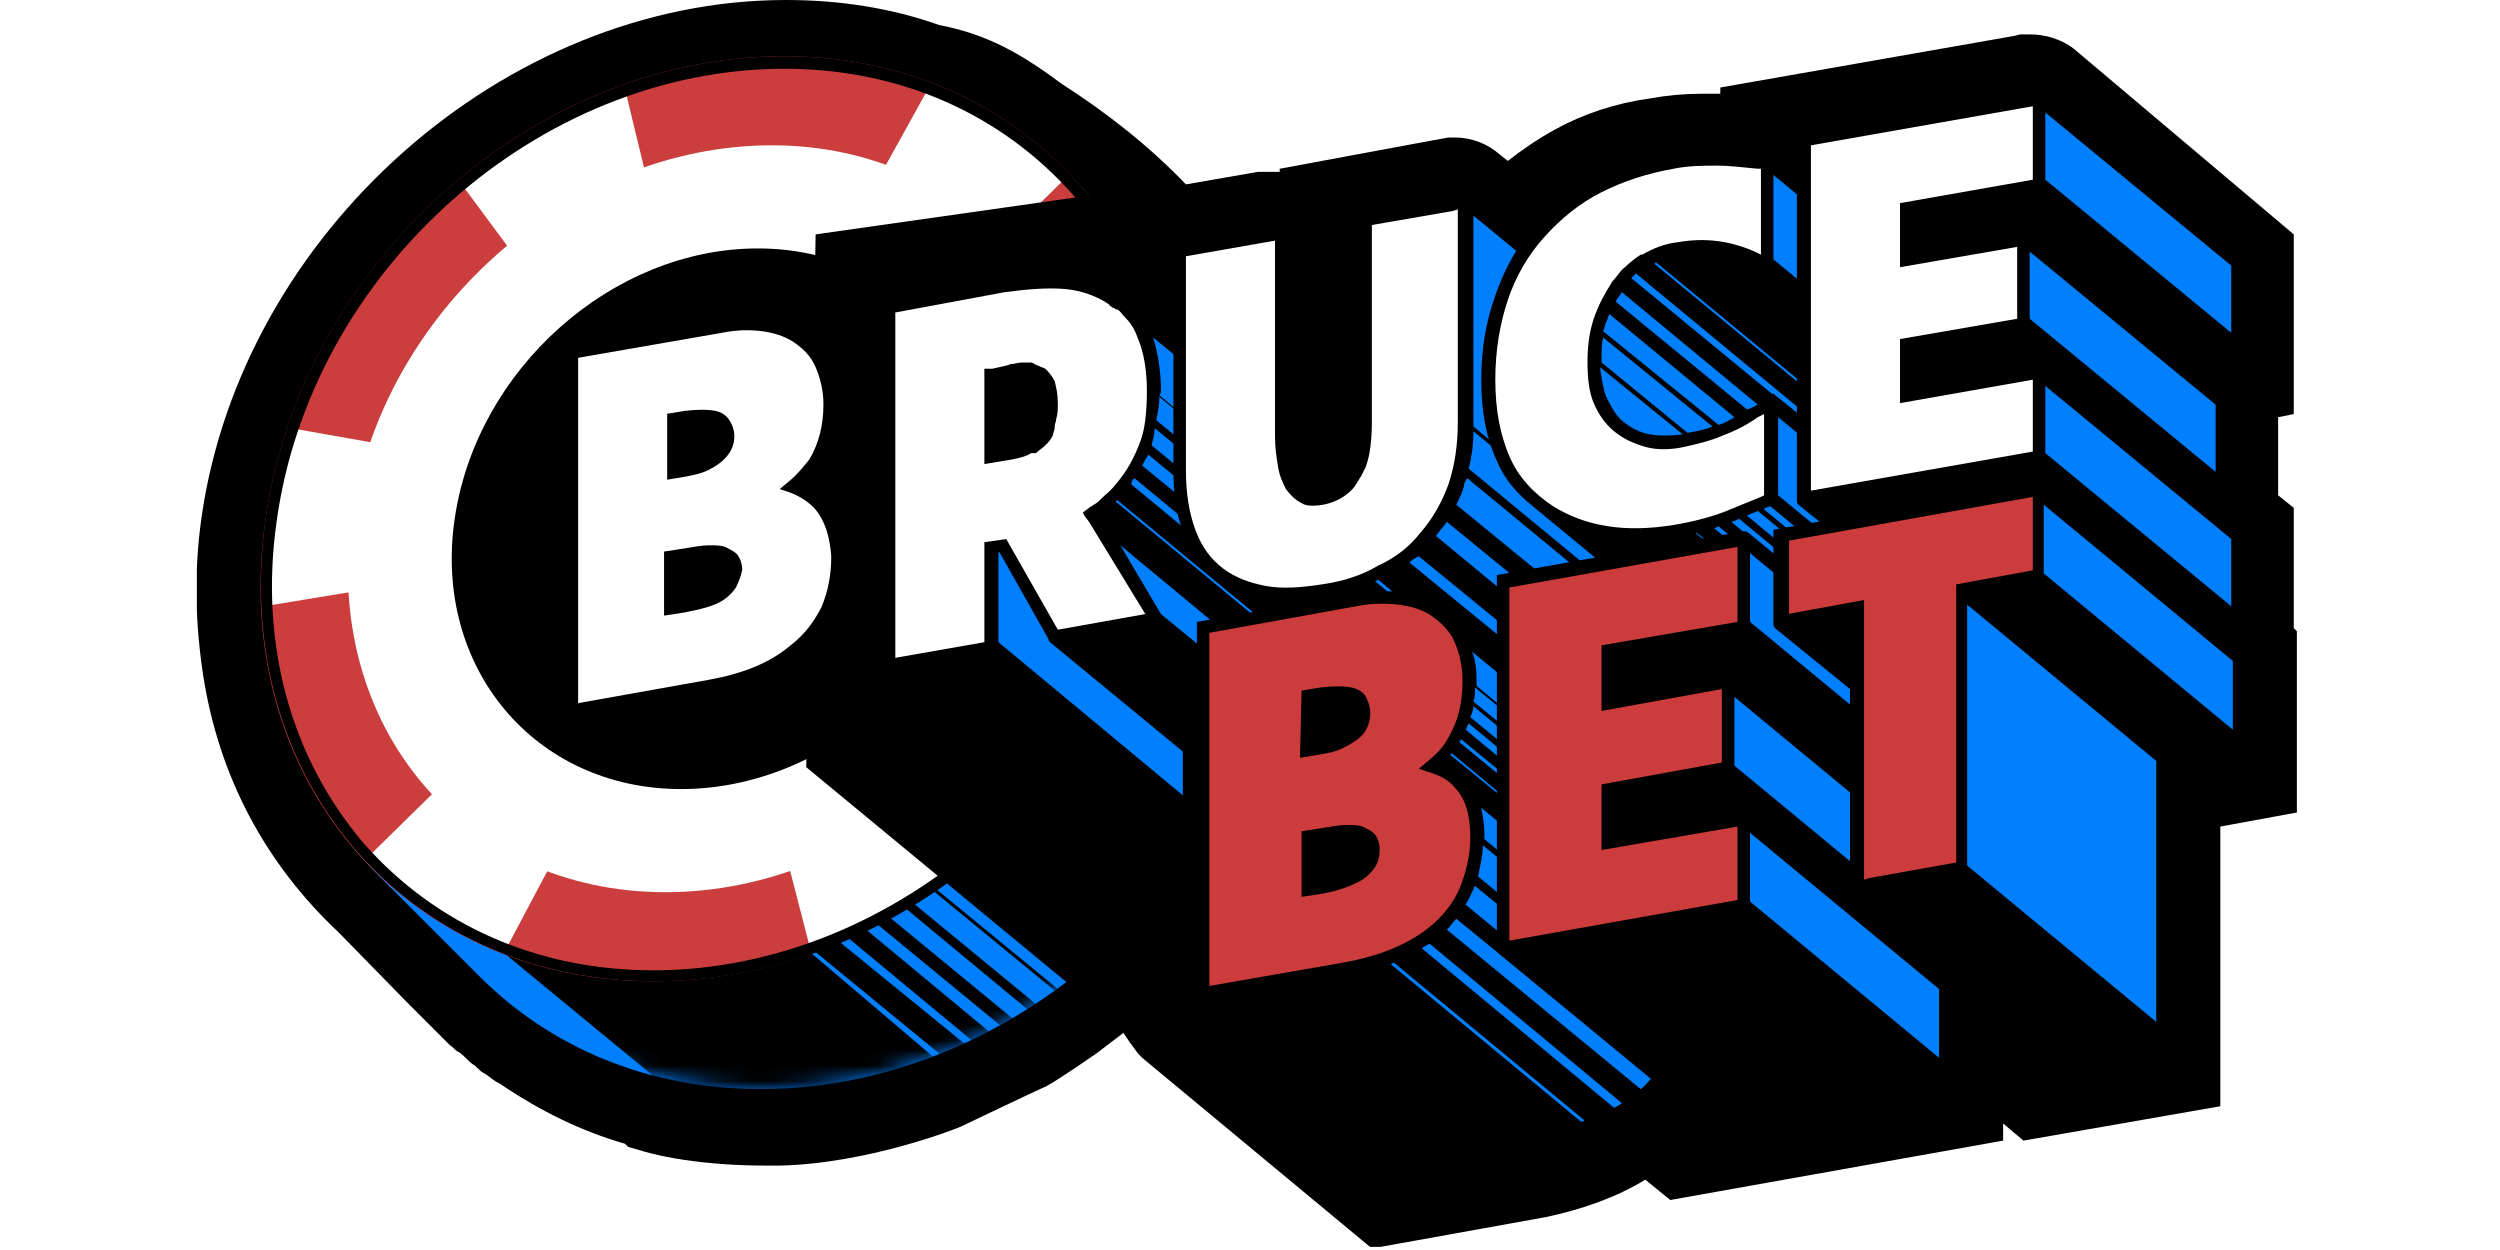 <?xml version="1.0" encoding="UTF-8"?>
<svg xmlns="http://www.w3.org/2000/svg" xmlns:xlink="http://www.w3.org/1999/xlink" version="1.1" id="Layer_1" x="0px" y="0px" viewBox="0 0 160 80" style="enable-background:new 0 0 160 80;" xml:space="preserve">
<style type="text/css">
	.st0{clip-path:url(#SVGID_00000003075909623182012250000003189653860408086164_);}
	.st1{fill:#0080FF;}
	.st2{fill:#FFFFFF;filter:url(#Adobe_OpacityMaskFilter);}
	.st3{mask:url(#mask0_11015_525551_00000111187684643779416290000011156412538996781493_);}
	.st4{fill:#FFFFFF;filter:url(#Adobe_OpacityMaskFilter_00000059288520213227826960000007175160185490720133_);}
	.st5{mask:url(#mask1_11015_525551_00000047052753828277934500000003449981126391204745_);}
	.st6{fill:#FFFFFF;filter:url(#Adobe_OpacityMaskFilter_00000062887017343884195570000000369747321759103410_);}
	.st7{mask:url(#mask2_11015_525551_00000150067209571211857860000003387729356871554714_);}
	.st8{fill:#FFFFFF;filter:url(#Adobe_OpacityMaskFilter_00000018209239737971637400000007936233807645003702_);}
	.st9{mask:url(#mask3_11015_525551_00000043458692032293013840000000637782182804866435_);}
	.st10{fill:#CC3D3D;}
	.st11{fill:#FFFFFF;}
	.st12{fill:#CC3C3C;}
</style>
<g>
	<defs>
		<rect id="SVGID_1_" x="12.6" width="134.5" height="79.8"></rect>
	</defs>
	<clipPath id="SVGID_00000180367502132587826730000016897617944403745469_">
		<use xlink:href="#SVGID_1_" style="overflow:visible;"></use>
	</clipPath>
	<g style="clip-path:url(#SVGID_00000180367502132587826730000016897617944403745469_);">
		<path d="M73.1,67.7L73,67.6c-0.4-0.4-1.1-1.5-1.1-1.5l-1.7,1.3c0,0-2.3,1.6-3.2,2.1c-0.9,0.4-5.5,2.6-5.5,2.6    c-0.2,0.1-6,2.4-11.7,2.5c-0.2,0-0.5,0-0.7,0c-5.1,0-7.9-0.9-8.2-1l-0.7-0.2l-0.2-0.2c-2.8-0.8-5.4-2.1-7.8-3.7    c-0.1-0.1-0.5-0.3-0.5-0.3c-0.3-0.2-0.5-0.4-0.7-0.5c-0.2-0.1-0.3-0.2-0.5-0.4l-0.1-0.1c-0.2-0.1-0.4-0.3-0.5-0.4    c-0.2-0.2-0.4-0.4-0.6-0.5c-0.2-0.1-0.3-0.3-0.5-0.4c-0.2-0.2-0.4-0.4-0.6-0.6l-0.7-0.7c-0.1-0.1-0.2-0.2-0.4-0.4l-0.6-0.6    c-0.1-0.1-0.2-0.2-0.4-0.4l-4.4-4.5C17,55.3,14,49.7,13,43.2c-0.5-3.3-0.6-6.6-0.1-10.1C15.5,14.9,32.3,0,50.3,0    c3.4,0,6.7,0.5,9.8,1.6c3.1,0.6,5.2,1.8,7.9,3.8c2.8,1.8,5.5,3.9,7.9,6.4l4.6-0.8l0.3,0h0.4c0.2,0,0.4,0,0.7,0v-0.2L91.6,9    l1.1-0.2h0.4c1.1,0,2.1,0.4,2.9,1.1l0.5,0.4c0.9-0.7,1.9-1.4,3-2c1.8-1,3.9-1.7,6.1-2c1.1-0.2,2.2-0.3,3.3-0.3c0.2,0,0.4,0,0.6,0    c0.2,0,0.4,0,0.6,0V5.6l18.8-3.3l0.4-0.1h0.6c1,0,2,0.3,2.8,0.9L146.8,15v11.5l-1,0.2v5l1,0.8v7.7l0.2,0.2V52l-4.9,0.9v17.9    l-12.6,2.2l-1.3-1.1V73l-21.3,3.8l-1.6-1.3c-1.8,1.1-4,1.9-6.4,2.4l-11.1,2L73.1,67.7L73.1,67.7z"></path>
		<path class="st1" d="M74.5,17.2c-0.2-0.2-0.3-0.3-0.5-0.5c-0.2-0.2-0.3-0.3-0.5-0.5c-0.2-0.2-0.3-0.3-0.5-0.5    c-0.2-0.2-0.3-0.3-0.5-0.5c-0.2-0.2-0.3-0.3-0.5-0.5c-0.2-0.2-0.3-0.3-0.5-0.5c-0.2-0.2-0.3-0.3-0.5-0.5c-0.2-0.2-0.3-0.3-0.5-0.5    c-0.2-0.2-0.3-0.3-0.5-0.5c-0.2-0.2-0.3-0.3-0.5-0.5c-0.2-0.2-0.3-0.3-0.5-0.5c-0.2-0.2-0.3-0.3-0.5-0.5c-4.5-4.5-10.7-7.2-18-7.2    c-16,0-30.9,13.2-33.2,29.6c-1.3,9.2,1.7,17.5,7.4,22.9c0.2,0.2,0.3,0.3,0.5,0.5c0.2,0.2,0.3,0.3,0.5,0.5c0.2,0.2,0.3,0.3,0.5,0.5    c0.2,0.2,0.3,0.3,0.5,0.5c0.2,0.2,0.3,0.3,0.5,0.5c0.2,0.2,0.3,0.3,0.5,0.5c0.2,0.2,0.3,0.3,0.5,0.5c0.2,0.2,0.3,0.3,0.5,0.5    c0.2,0.2,0.3,0.3,0.5,0.5c0.2,0.2,0.3,0.3,0.5,0.5c0.2,0.2,0.3,0.3,0.5,0.5c0.2,0.2,0.3,0.3,0.5,0.5c4.5,4.5,10.7,7.2,18,7.2    c16,0,30.9-13.2,33.2-29.6C83.3,30.9,80.3,22.7,74.5,17.2L74.5,17.2z"></path>
		<defs>
			<filter id="Adobe_OpacityMaskFilter" filterUnits="userSpaceOnUse" x="31.8" y="60.7" width="28" height="9.2">
				<feColorMatrix type="matrix" values="1 0 0 0 0  0 1 0 0 0  0 0 1 0 0  0 0 0 1 0"></feColorMatrix>
			</filter>
		</defs>
		
			<mask maskUnits="userSpaceOnUse" x="31.8" y="60.7" width="28" height="9.2" id="mask0_11015_525551_00000111187684643779416290000011156412538996781493_">
			<path class="st2" d="M81.9,40.1c-2.3,16.4-17.2,29.6-33.2,29.6c-16,0-27.2-13.2-24.9-29.6C26.2,23.8,39.1,4.8,55.2,4.8     c5.3,0,7.1,1,10.8,3.7c4.3,3.2,6.2,5,9.1,8.4C80.2,22.8,83.2,31,81.9,40.1z"></path>
		</mask>
		<g class="st3">
			<path d="M59.8,67.7c0,0-5.2,2.1-10.2,2.2c-5,0.1-7.5-0.8-7.5-0.8l-10.2-8.4l19.9,0.2L59.8,67.7z"></path>
		</g>
		<defs>
			
				<filter id="Adobe_OpacityMaskFilter_00000098198372945066382320000003387048407302719124_" filterUnits="userSpaceOnUse" x="62.3" y="38.7" width="18.7" height="22.8">
				<feColorMatrix type="matrix" values="1 0 0 0 0  0 1 0 0 0  0 0 1 0 0  0 0 0 1 0"></feColorMatrix>
			</filter>
		</defs>
		
			<mask maskUnits="userSpaceOnUse" x="62.3" y="38.7" width="18.7" height="22.8" id="mask1_11015_525551_00000047052753828277934500000003449981126391204745_">
			<path style="fill:#FFFFFF;filter:url(#Adobe_OpacityMaskFilter_00000098198372945066382320000003387048407302719124_);" d="     M81.9,40.1c-2.3,16.4-17.2,29.6-33.2,29.6c-16,0-27.2-13.2-24.9-29.6C26.2,23.8,39.1,4.8,55.2,4.8c5.3,0,7.1,1,10.8,3.7     c4.3,3.2,6.2,5,9.1,8.4C80.2,22.8,83.2,31,81.9,40.1z"></path>
		</mask>
		<g class="st5">
			<path d="M81.1,44.9c0,0-0.8,4-4.3,9.1c-3.4,5.1-6.6,7.5-6.6,7.5L62.3,55l11.2-16.2L81.1,44.9z"></path>
		</g>
		<defs>
			
				<filter id="Adobe_OpacityMaskFilter_00000146474122262906726010000013032838175090747545_" filterUnits="userSpaceOnUse" x="59" y="5.1" width="23.2" height="27.9">
				<feColorMatrix type="matrix" values="1 0 0 0 0  0 1 0 0 0  0 0 1 0 0  0 0 0 1 0"></feColorMatrix>
			</filter>
		</defs>
		
			<mask maskUnits="userSpaceOnUse" x="59" y="5.1" width="23.2" height="27.9" id="mask2_11015_525551_00000150067209571211857860000003387729356871554714_">
			<path style="fill:#FFFFFF;filter:url(#Adobe_OpacityMaskFilter_00000146474122262906726010000013032838175090747545_);" d="     M81.9,40.1c-2.3,16.4-17.2,29.6-33.2,29.6c-16,0-27.2-13.2-24.9-29.6C26.2,23.8,39.1,4.8,55.2,4.8c5.3,0,7.1,1,10.8,3.7     c4.3,3.2,6.2,5,9.1,8.4C80.2,22.8,83.2,31,81.9,40.1z"></path>
		</mask>
		<g class="st7">
			<path d="M76.3,18c6.6,8.3,5.9,15,5.9,15L75,27.1l-16-22C59,5.1,68.1,7.6,76.3,18z"></path>
		</g>
		<defs>
			
				<filter id="Adobe_OpacityMaskFilter_00000075157424952315897060000003962783251116167575_" filterUnits="userSpaceOnUse" x="50.7" y="54.1" width="18.1" height="15.7">
				<feColorMatrix type="matrix" values="1 0 0 0 0  0 1 0 0 0  0 0 1 0 0  0 0 0 1 0"></feColorMatrix>
			</filter>
		</defs>
		
			<mask maskUnits="userSpaceOnUse" x="50.7" y="54.1" width="18.1" height="15.7" id="mask3_11015_525551_00000043458692032293013840000000637782182804866435_">
			<path style="fill:#FFFFFF;filter:url(#Adobe_OpacityMaskFilter_00000075157424952315897060000003962783251116167575_);" d="     M81.9,40.1c-2.3,16.4-17.2,29.6-33.2,29.6c-16,0-27.2-13.2-24.9-29.6C26.2,23.8,39.1,4.8,55.2,4.8c5.3,0,7.1,1,10.8,3.7     c4.3,3.2,6.2,5,9.1,8.4C80.2,22.8,83.2,31,81.9,40.1z"></path>
		</mask>
		<g class="st9">
			<path d="M64.6,67.1L52.3,56.9c-0.2,0.3-0.5,0.6-0.7,0.9L63.9,68C64.1,67.7,64.4,67.4,64.6,67.1z"></path>
			<path d="M63.7,68.4L51.3,58.3c-0.2,0.4-0.4,0.9-0.6,1.4c0,0,0,0,0,0L63,69.8C63.2,69.4,63.4,68.9,63.7,68.4L63.7,68.4z"></path>
			<path d="M68.8,64.2L56.5,54.1c-0.1,0-0.1,0-0.2,0.1l12.3,10.1C68.7,64.2,68.7,64.2,68.8,64.2z"></path>
			<path d="M67.2,65L54.8,54.8c-0.2,0.1-0.3,0.2-0.5,0.3l12.3,10.2C66.9,65.2,67,65.1,67.2,65z"></path>
			<path d="M65.8,66L53.4,55.8c-0.2,0.2-0.4,0.4-0.6,0.6l12.4,10.2C65.4,66.3,65.6,66.1,65.8,66L65.8,66z"></path>
		</g>
		<path class="st10" d="M75,33.2c-2.3,16.4-17.2,29.6-33.2,29.6c-16,0-27.2-13.2-24.8-29.6C19.3,16.9,34.1,3.6,50.2,3.6    C66.2,3.6,77.3,16.9,75,33.2z"></path>
		<path class="st11" d="M69.4,33.2c-1.9,13.2-13.9,23.9-26.8,23.9c-13,0-21.9-10.7-20.1-23.9C24.4,20,36.4,9.3,49.4,9.3    C62.3,9.3,71.3,20,69.4,33.2z"></path>
		<path d="M63,33.2c-1.4,9.6-10.1,17.3-19.4,17.3c-9.4,0-15.9-7.8-14.5-17.3c1.4-9.6,10.1-17.3,19.4-17.3S64.3,23.6,63,33.2z"></path>
		<path class="st11" d="M30.7,11.7c0.8-0.6,2.3-1.8,4.3-2.9c1.9-1,3.4-1.6,4.3-2l1.2,4.8c-0.9,0.4-2.5,1.1-3.8,1.8    c-1.2,0.7-2.5,1.6-3.2,2.2L30.7,11.7L30.7,11.7z"></path>
		<path class="st11" d="M38.7,8.1l0.8,3c-0.9,0.4-2.1,0.9-3.1,1.5c-0.9,0.5-1.8,1.1-2.6,1.7L32,11.9c0.8-0.6,2-1.4,3.5-2.2    C36.8,9,37.9,8.5,38.7,8.1 M40,5.7c0,0-2.2,0.7-5.4,2.4c-3.2,1.7-5.2,3.5-5.2,3.5l4,5.4c0,0,1.9-1.6,3.8-2.7c1.9-1.1,4.4-2,4.4-2    L40,5.7z"></path>
		<path class="st11" d="M62.9,15.5c-0.6-0.6-1.6-1.5-2.6-2.2c-1-0.7-2.3-1.3-3.1-1.7l2.7-5c0.8,0.3,2.2,1,3.8,2    c1.6,1,2.7,2.1,3.4,2.7L62.9,15.5z"></path>
		<path class="st11" d="M60.3,7.8c0.8,0.4,1.8,0.9,2.9,1.6c1.1,0.7,1.9,1.4,2.5,1.9l-2.9,2.8c-0.6-0.5-1.3-1.1-2.1-1.6    c-0.7-0.5-1.6-1-2.3-1.3L60.3,7.8 M59.5,5.5L55.9,12c0,0,2.2,1,3.8,2c1.6,1.1,3.1,2.7,3.1,2.7l5.5-5.4c0,0-1.5-1.8-4.2-3.5    C61.5,6.1,59.5,5.5,59.5,5.5L59.5,5.5z"></path>
		<path class="st11" d="M31.9,59.7c-0.8-0.3-2.2-1-3.8-2c-1.6-1-2.7-2.1-3.4-2.7l4.2-4.1c0.6,0.6,1.6,1.5,2.6,2.2    c1,0.7,2.3,1.3,3.1,1.7L31.9,59.7L31.9,59.7z"></path>
		<path class="st11" d="M28.9,52.2c0.6,0.5,1.3,1.1,2.1,1.6c0.7,0.5,1.6,1,2.3,1.3l-1.8,3.4c-0.8-0.4-1.8-0.9-2.9-1.6    c-1.1-0.7-1.9-1.4-2.5-1.9L28.9,52.2 M28.9,49.6L23.4,55c0,0,1.5,1.8,4.2,3.5c2.7,1.7,4.7,2.4,4.7,2.4l3.5-6.6c0,0-2.2-1-3.8-2    C30.4,51.2,28.9,49.6,28.9,49.6z"></path>
		<path class="st11" d="M51.2,54.9c0.9-0.4,2.5-1.1,3.8-1.8c1.2-0.7,2.5-1.6,3.2-2.2l2.9,3.9c-0.8,0.6-2.3,1.8-4.3,2.9    c-1.9,1-3.4,1.6-4.3,2L51.2,54.9L51.2,54.9z"></path>
		<path class="st11" d="M58,52.2l1.8,2.5c-0.8,0.6-2,1.4-3.5,2.2c-1.3,0.7-2.4,1.2-3.3,1.6l-0.8-3c0.9-0.4,2.1-0.9,3.1-1.5    C56.4,53.4,57.3,52.7,58,52.2 M58.4,49.6c0,0-1.9,1.6-3.8,2.7c-1.9,1.1-4.4,2-4.4,2l1.7,6.6c0,0,2.2-0.7,5.4-2.4    c3.2-1.7,5.2-3.5,5.2-3.5L58.4,49.6z"></path>
		<path class="st11" d="M17.7,37.7c0-1,0-2.6,0.3-4.6c0.4-2.1,0.8-3.8,1.1-4.7l5,0.9c-0.3,0.9-0.6,2.4-0.8,3.7    c-0.2,1.4-0.2,2.8-0.2,3.7L17.7,37.7L17.7,37.7z"></path>
		<path class="st11" d="M19.8,29.5L23,30c-0.2,0.9-0.5,1.9-0.6,2.9c-0.2,1.1-0.2,2.2-0.2,3.1l-3.6,0.6c0-0.9,0.1-2.1,0.3-3.4    C19.2,31.7,19.6,30.4,19.8,29.5 M18.6,27.4c0,0-0.9,2.2-1.4,5.6c-0.6,3.4-0.3,5.8-0.3,5.8l7.3-1.2c0,0-0.2-2.3,0.1-4.4    c0.3-2.1,1.1-4.6,1.1-4.6L18.6,27.4z"></path>
		<path class="st11" d="M67.8,36.8c0.3-0.9,0.6-2.2,0.8-3.5c0.2-1.4,0.2-3,0.2-3.9l5.3-0.9c0,0.9,0,2.4-0.2,4.4    c-0.2,2.2-0.8,4-1.1,4.9L67.8,36.8L67.8,36.8z"></path>
		<path class="st11" d="M73.3,29.5c0,0.8-0.1,1.9-0.2,3.2c-0.2,1.6-0.5,3-0.8,3.9L69,36.1c0.2-0.8,0.4-1.7,0.6-2.7    c0.2-1.1,0.2-2.3,0.2-3.3L73.3,29.5 M75,27.3l-7.1,1.2c0,0,0.1,2.5-0.2,4.6c-0.3,2.1-1.1,4.4-1.1,4.4l6.9,1.2c0,0,1-2.4,1.4-5.8    C75.3,29.5,75,27.3,75,27.3L75,27.3z"></path>
		<path d="M50.2,4.4c7.4,0,13.9,2.9,18.5,8.1c4.7,5.5,6.7,12.8,5.6,20.6c-2.3,16-16.8,29-32.5,29c-7.4,0-13.9-2.9-18.5-8.1    c-4.7-5.5-6.7-12.8-5.6-20.6C19.9,17.3,34.5,4.4,50.2,4.4z M50.2,3.6c-16,0-30.9,13.2-33.2,29.6c-2.3,16.4,8.8,29.6,24.9,29.6    c16,0,30.9-13.3,33.2-29.6C77.3,16.9,66.2,3.6,50.2,3.6L50.2,3.6z"></path>
		<path d="M52.2,15l-0.6,34.1l18.4,15.2l17.4-14l4.5-17.5L72.6,13.3c-0.8-0.7-1.8-1-2.8-0.8L52.2,15L52.2,15z"></path>
		<path d="M84.5,42.1c0.8-0.9,1.4-2,1.8-3.1c0.4-1.1,0.6-2.3,0.6-3.6c0-1.4-0.2-2.6-0.6-3.7c-0.4-0.9-0.9-1.7-1.6-2.2L72.1,19    c-0.1-0.1-0.2-0.2-0.3-0.2c-0.9-0.6-1.9-0.9-3.1-1.1c-1.2-0.1-2.6,0-4.2,0.2l-7.9,1.4v23.4c0,0.1,0,0.2,0.1,0.3l12.8,10.5l7.1-1.3    v-3.4l3.4,2.8l7.4-1.3l-4.2-6.9C83.6,43,84.1,42.5,84.5,42.1L84.5,42.1z"></path>
		<path class="st1" d="M83.6,42L71.5,32c0,0-0.1,0.1-0.1,0.1l12.1,10C83.5,42.1,83.6,42,83.6,42z"></path>
		<path class="st1" d="M84.7,40.6l-12.1-10c-0.1,0.1-0.2,0.2-0.2,0.4l12.1,10C84.5,40.9,84.6,40.8,84.7,40.6z"></path>
		<path class="st1" d="M73.7,28.5l12,9.9c0.1-0.3,0.2-0.7,0.2-1.1l-12-9.9C73.9,27.8,73.8,28.1,73.7,28.5L73.7,28.5z"></path>
		<path class="st1" d="M73.1,29.8l12.1,9.9c0.1-0.2,0.2-0.4,0.3-0.7l-12-9.9C73.3,29.4,73.2,29.6,73.1,29.8z"></path>
		<path class="st1" d="M74.2,25.4c0,0.5-0.1,1-0.2,1.5l12,9.8c0.1-0.4,0.1-0.9,0.1-1.3c0-0.1,0-0.2,0-0.2L74.2,25.4L74.2,25.4z"></path>
		<path class="st1" d="M74.2,25.3l11.9,9.8c0-1.2-0.2-2.2-0.5-3c-0.3-0.8-0.8-1.5-1.4-2l-10.4-8.5c0.3,1,0.5,2.1,0.5,3.4    C74.3,25,74.3,25.2,74.2,25.3L74.2,25.3z"></path>
		<path class="st1" d="M71.7,34.9l2.6,4.4L84.9,48l-2.7-4.4L71.7,34.9z"></path>
		<path class="st1" d="M67.1,40.9l-3.1-5.5l-0.1-0.1v5.8l11.8,9.8v-2.8l-8.5-7C67.2,41.1,67.1,41,67.1,40.9L67.1,40.9z"></path>
		<path class="st11" d="M73.4,25c0-1.3-0.2-2.5-0.6-3.4c-0.2-0.6-0.5-1-0.9-1.4c-0.1-0.1-0.2-0.3-0.4-0.4c0,0,0,0-0.1,0    c-0.1-0.1-0.1-0.1-0.2-0.1c0,0,0,0,0,0c0,0-0.1-0.1-0.1-0.1c0,0,0,0,0,0c0,0-0.1,0-0.1-0.1c-0.1-0.1-0.2-0.1-0.3-0.2    c-0.7-0.4-1.5-0.7-2.5-0.8c-1.1-0.1-2.4,0-3.9,0.2L57.3,20v22.1l5.7-1v-6.4l1.4-0.2l3.3,5.8l5.6-1l-3.6-5.9L69.4,33l-0.1-0.2    l0.4-0.3c0.1-0.1,0.2-0.1,0.3-0.2c0.2-0.1,0.3-0.2,0.5-0.4c0.3-0.3,0.6-0.5,0.9-0.9c0.7-0.8,1.2-1.7,1.6-2.8    C73.3,27.4,73.4,26.2,73.4,25L73.4,25z M63,23.6l0.1,0l0.2,0l0.2,0l0.9-0.2l0.3-0.1c0.2,0,0.5-0.1,0.7-0.1c0.2,0,0.3,0,0.5,0    c0.1,0,0.2,0,0.3,0.1c0.2,0.1,0.5,0.2,0.7,0.3c0.2,0.2,0.4,0.4,0.6,0.8c0.1,0.4,0.2,0.8,0.2,1.4c0,0.4,0,0.7-0.1,1    c0,0.2-0.1,0.3-0.1,0.5c0,0,0,0.1,0,0.1c0,0.1-0.1,0.3-0.1,0.4c-0.1,0.3-0.3,0.5-0.5,0.7v0h0c-0.2,0.2-0.4,0.3-0.6,0.5    C66.2,29,66.1,29,66,29c-0.3,0.2-0.7,0.3-1.2,0.4l-1.8,0.3L63,23.6L63,23.6z"></path>
		<path d="M94.2,12.5c-0.1-0.1-0.2-0.1-0.3-0.1l-0.7,0.1l-6.3,1.1v4.7l-4.6-3.8c0,0,0,0,0,0l0,0c-0.1,0-0.2-0.1-0.3,0l-6.9,1.2v14.5    c0,1.5,0.2,2.9,0.7,4c0.4,1.1,1.1,2,1.9,2.7l0.1,0.1l12.7,10.4c0.8,0.6,1.9,1.1,3,1.2c1.1,0.2,2.4,0.1,3.7-0.1l0.2,0    c1.4-0.2,2.7-0.7,3.9-1.3c1.2-0.6,2.2-1.4,3-2.3c0.9-1,1.6-2.2,2-3.5c0.4-1.3,0.6-2.7,0.6-4.3V23.1L94.2,12.5L94.2,12.5z"></path>
		<path class="st1" d="M94,30l12,9.9c0.1-0.8,0.2-1.6,0.2-2.4v-0.1l-11.9-9.8C94.3,28.4,94.2,29.2,94,30L94,30z"></path>
		<path class="st1" d="M94.3,26.9c0,0.1,0,0.3,0,0.4l11.9,9.8V23.6l-11.9-9.8L94.3,26.9L94.3,26.9z"></path>
		<path class="st1" d="M93.7,31.1c-0.1,0.4-0.3,0.8-0.5,1.2l12.1,9.9c0.1-0.3,0.2-0.6,0.4-0.9c0.1-0.2,0.2-0.5,0.2-0.8l-12-9.9    C93.7,30.9,93.7,31,93.7,31.1L93.7,31.1z"></path>
		<path class="st1" d="M88,37.2l12,9.9c0.1,0,0.2-0.1,0.2-0.1l-12-9.9C88.2,37.1,88.1,37.2,88,37.2z"></path>
		<path class="st1" d="M91.9,34.3l12.1,10c0.3-0.3,0.5-0.6,0.7-1l-12.1-9.9C92.4,33.7,92.1,34,91.9,34.3L91.9,34.3z"></path>
		<path class="st1" d="M90.2,36l12.1,9.9c0.2-0.1,0.4-0.3,0.6-0.4l-12.1-9.9C90.6,35.7,90.4,35.8,90.2,36z"></path>
		<path class="st11" d="M87.8,14.4v12.5c0,1.2-0.1,2.2-0.4,3c-0.1,0.2-0.2,0.4-0.3,0.6c-0.1,0.1-0.1,0.2-0.2,0.3    c-0.2,0.4-0.5,0.7-0.8,0.9c-0.4,0.3-0.9,0.5-1.4,0.6c-0.6,0.1-1.1,0.1-1.4-0.1c-0.4-0.2-0.7-0.5-1-0.9c-0.2-0.4-0.4-0.8-0.5-1.4    c-0.1-0.6-0.2-1.2-0.2-2V15.4l-5.7,1v13.7c0,1.5,0.2,2.7,0.6,3.8c0.4,1.1,1,1.9,1.8,2.5c0.8,0.6,1.7,0.9,2.7,1.1    c1.1,0.2,2.3,0.1,3.6-0.1c1.4-0.2,2.6-0.6,3.6-1.2c1.1-0.5,2-1.2,2.7-2.1c0.8-0.9,1.4-2,1.8-3.1c0.4-1.2,0.6-2.5,0.6-4V13.4    l-0.3,0.1L87.8,14.4L87.8,14.4z"></path>
		<path d="M117.1,28.3c0.3-0.3,0.6-0.6,1-0.8c0.6-0.4,1.2-0.6,2-0.8c1.5-0.3,3-0.1,4.5,0.6l1.7,0.7v-7.4l-12.8-10.5    c-0.1-0.1-0.1-0.1-0.2-0.1l-0.5-0.1c-1-0.1-1.9-0.2-2.7-0.3c-0.9,0-1.9,0-3,0.2c-1.8,0.3-3.4,0.9-4.9,1.6c-1.5,0.8-2.8,1.8-3.9,3    c-1.2,1.3-2,2.8-2.6,4.5c-0.6,1.7-0.9,3.4-0.9,5.4s0.3,3.7,1,5.2c0.5,1.2,1.3,2.1,2.3,2.9c0,0,12.6,10.4,12.6,10.4h0    c0.3,0.2,0.6,0.4,0.9,0.6c2.2,1.4,4.9,1.8,8,1.3l0.2,0h0c1.3-0.2,2.5-0.5,3.5-0.9c0.5-0.2,1.3-0.5,2.2-0.9l0.8-0.4V36l-0.1-0.1    L117.1,28.3L117.1,28.3z"></path>
		<path class="st1" d="M113.5,25.2l3.1,2.5c0.1-0.1,0.1-0.1,0.2-0.2l-12.1-10c-0.1,0.1-0.2,0.2-0.3,0.3l9,7.4L113.5,25.2L113.5,25.2    z"></path>
		<path class="st1" d="M110,27.2c0.3-0.1,0.7-0.3,1-0.5l-8-6.6c-0.1,0.2-0.1,0.3-0.2,0.5c-0.1,0.2-0.1,0.4-0.2,0.6L110,27.2    C110,27.2,110,27.2,110,27.2L110,27.2z"></path>
		<path class="st1" d="M109.7,33.8l11.9,9.8c0.1,0,0.2-0.1,0.4-0.1L110,33.7C109.9,33.7,109.8,33.8,109.7,33.8L109.7,33.8z"></path>
		<path class="st1" d="M110.8,33.4l12,9.9c0.2-0.1,0.3-0.1,0.5-0.2c0,0,0,0,0,0l-12-9.9C111.1,33.3,110.9,33.4,110.8,33.4    L110.8,33.4z"></path>
		<path class="st1" d="M112.3,26l0.2-0.1l-8.7-7.2c-0.1,0.2-0.3,0.4-0.4,0.6l8.4,6.9C111.9,26.2,112.1,26.1,112.3,26z"></path>
		<path class="st1" d="M113,32.5c0,0-0.1,0-0.1,0.1l12,9.9c0.1-0.1,0.3-0.1,0.4-0.2l-12-9.9L113,32.5z"></path>
		<path class="st1" d="M111.8,33l12,9.9c0.2-0.1,0.5-0.2,0.7-0.3l-12-9.9C112.3,32.8,112,32.9,111.8,33z"></path>
		<path class="st1" d="M108.5,34.1l11.9,9.8c0,0,0.1,0,0.1,0l-11.9-9.8C108.6,34.1,108.5,34.1,108.5,34.1z"></path>
		<path class="st1" d="M102.6,21.6c-0.1,0.4-0.1,0.9-0.1,1.4c0,0.1,0,0.2,0,0.2l5.5,4.5c0.6-0.1,1.1-0.2,1.6-0.4L102.6,21.6    L102.6,21.6z"></path>
		<path class="st1" d="M118,26.7l-12-9.9c-0.1,0-0.1,0.1-0.1,0.1l12,9.9C117.8,26.7,117.9,26.7,118,26.7z"></path>
		<path class="st1" d="M102.8,25.4c0.3,0.6,0.6,1.2,1.1,1.6c0.5,0.4,1.1,0.7,1.7,0.8c0.6,0.1,1.3,0.1,2.1,0l-5.3-4.3    C102.5,24.2,102.6,24.9,102.8,25.4L102.8,25.4z"></path>
		<path class="st1" d="M113.8,26.7v5l11.9,9.8v-5L113.8,26.7z"></path>
		<path class="st1" d="M125.4,26.4v-5.4l-11.9-9.8v5.4L125.4,26.4z"></path>
		<path class="st11" d="M110.2,27.9c-0.7,0.3-1.5,0.5-2.4,0.7c-0.9,0.2-1.8,0.2-2.5,0c-0.7-0.2-1.4-0.5-2-1c-0.6-0.5-1-1.1-1.3-1.8    c-0.3-0.7-0.4-1.6-0.4-2.6c0-1,0.1-1.9,0.4-2.8c0.3-0.9,0.7-1.6,1.2-2.4c0.3-0.3,0.5-0.7,0.8-0.9c0.3-0.3,0.7-0.6,1-0.8    c0,0,0,0,0.1,0c0.7-0.4,1.4-0.7,2.3-0.8c1.7-0.3,3.3-0.1,4.9,0.6l0.4,0.2v-5.5l-0.2,0c-1-0.1-1.9-0.2-2.6-0.2    c-0.9,0-1.8,0-2.8,0.2c-1.7,0.3-3.2,0.8-4.6,1.5c-1.4,0.7-2.6,1.7-3.6,2.8c-1.1,1.2-1.9,2.6-2.4,4.1c-0.5,1.5-0.8,3.2-0.8,5.1    c0,1.9,0.3,3.5,0.9,4.9c0.6,1.4,1.6,2.4,2.8,3.2c2.1,1.3,4.6,1.7,7.7,1.2h0c1.2-0.2,2.4-0.5,3.4-0.9c0.5-0.2,1.2-0.5,2.2-0.9    l0.2-0.1v-5.2l-0.4,0.2C111.8,27.2,111,27.6,110.2,27.9L110.2,27.9z"></path>
		<path d="M130.8,5.9c-0.1-0.1-0.2-0.1-0.3-0.1L115,8.6v23.4c0,0.1,0,0.2,0.1,0.3L128,42.7l15.6-2.8v-6l-2.7-2.2l1.7-0.3v-6    l-2.7-2.2l3.7-0.7v-6L130.8,5.9L130.8,5.9z"></path>
		<path class="st1" d="M130.9,24.7V29l11.9,9.8v-4.3L130.9,24.7z"></path>
		<path class="st1" d="M130.9,11.5l11.9,9.8V17l-11.9-9.8V11.5z"></path>
		<path class="st1" d="M141.8,25.9l-11.9-9.8v4.3l11.9,9.8V25.9z"></path>
		<path class="st11" d="M115.9,31.4l14.2-2.5v-4.6l-8.5,1.5v-4.1l7.5-1.3v-4.6l-7.5,1.3v-4.1l8.5-1.5V6.8l-14.2,2.5V31.4z"></path>
		<path d="M107.9,64.1c0-1.5-0.4-2.8-1.3-3.7c-0.1-0.1-0.2-0.1-0.2-0.2l-0.1-0.1l-0.9-0.7c0.3-0.3,0.6-0.7,0.9-1.1    c0.7-1.2,1.1-2.6,1.1-4.1v-0.1c0-1.1-0.2-2-0.6-2.8c-0.3-0.6-0.7-1.1-1.2-1.6L92.7,39.1c-0.2-0.1-0.4-0.3-0.6-0.4    c-0.7-0.4-1.5-0.7-2.4-0.8c-0.9-0.1-1.9-0.1-2.9,0.1c0,0,0,0,0,0l-10.2,1.8v23.9c0,0.1,0,0.2,0.1,0.3l13.1,10.8l9.2-1.6    c2.3-0.4,4.3-1.2,5.8-2.4c1-0.8,1.8-1.8,2.3-2.9C107.7,66.7,107.9,65.4,107.9,64.1L107.9,64.1z"></path>
		<path class="st1" d="M106.3,56.5L94,46.3c-0.1,0.1-0.1,0.3-0.2,0.4l12.3,10.2C106.2,56.8,106.2,56.6,106.3,56.5L106.3,56.5z"></path>
		<path class="st1" d="M94.5,43.5c0,0.1,0,0.2,0,0.4l12.1,10c0-0.8-0.2-1.5-0.5-2c-0.2-0.5-0.6-1-1.1-1.3l-10.8-8.9    C94.4,42.1,94.5,42.8,94.5,43.5L94.5,43.5L94.5,43.5z"></path>
		<path class="st1" d="M94.3,44.9L106.6,55c0-0.2,0-0.5,0-0.7c0-0.1,0-0.2,0-0.3L94.4,44C94.4,44.3,94.4,44.6,94.3,44.9L94.3,44.9z"></path>
		<path class="st1" d="M106.5,55.3L94.3,45.2c0,0.2-0.1,0.5-0.2,0.7L106.4,56C106.4,55.8,106.5,55.5,106.5,55.3z"></path>
		<path class="st1" d="M105.9,57.5L93.5,47.3c0,0.1-0.1,0.2-0.1,0.2c0,0,0,0,0,0l12.4,10.2C105.8,57.7,105.8,57.6,105.9,57.5    L105.9,57.5z"></path>
		<path class="st1" d="M105.2,58.4L92.9,48.2c0,0,0,0.1-0.1,0.1L105.2,58.4C105.2,58.5,105.2,58.4,105.2,58.4z"></path>
		<path class="st1" d="M94.2,57.1c-0.1,0.3-0.3,0.6-0.4,0.8l12.4,10.2c0.1-0.2,0.2-0.4,0.3-0.6c0.1-0.2,0.2-0.5,0.3-0.7L94.4,56.7    C94.3,56.8,94.3,57,94.2,57.1L94.2,57.1z"></path>
		<path class="st1" d="M92.6,59.5l12.4,10.2c0.3-0.2,0.5-0.5,0.7-0.7L93.2,58.8C93,59,92.8,59.3,92.6,59.5z"></path>
		<path class="st1" d="M94.9,54.1c0,0.7-0.2,1.4-0.3,2l12.3,10.1c0.1-0.6,0.2-1.3,0.2-2c0-0.1,0-0.1,0-0.2L94.9,54.1L94.9,54.1z"></path>
		<path class="st1" d="M91,60.7l12.3,10.2c0.2-0.1,0.4-0.2,0.5-0.3L91.5,60.4C91.3,60.5,91.1,60.6,91,60.7z"></path>
		<path class="st1" d="M89,61.7l12.2,10.1c0.1,0,0.2-0.1,0.2-0.1L89.2,61.6C89.2,61.6,89.1,61.7,89,61.7L89,61.7z"></path>
		<path class="st1" d="M107.1,63.8c-0.1-1.2-0.4-2.1-1.1-2.8c-0.1-0.1-0.2-0.2-0.3-0.3v0h0l-10.9-9c0.1,0.5,0.2,1.1,0.2,1.6    c0,0.2,0,0.3,0,0.4L107.1,63.8L107.1,63.8z"></path>
		<path class="st12" d="M93.1,50.4c-0.4-0.5-1-0.8-1.7-1l-0.6-0.2l0.6-0.5c0.5-0.4,1-0.9,1.3-1.5c0.6-1,0.9-2.2,0.9-3.6    c0-1-0.2-1.8-0.5-2.5c-0.3-0.7-0.8-1.2-1.5-1.7c-0.6-0.4-1.3-0.6-2.1-0.7c-0.8-0.1-1.7-0.1-2.7,0.1l-9.4,1.7v22.6l8.6-1.5    c2.2-0.4,4-1.1,5.4-2.2c0.9-0.7,1.6-1.6,2-2.5c0.4-1,0.7-2.1,0.7-3.3C94.1,52.2,93.8,51.1,93.1,50.4L93.1,50.4z M83.3,44.2    l1.2-0.2c0.9-0.1,1.5-0.1,2,0c0.5,0.1,0.9,0.4,1,0.8c0.1,0.2,0.2,0.5,0.2,0.8c0,0.4-0.1,0.9-0.4,1.3c-0.3,0.4-0.8,0.7-1.4,1    c-0.4,0.2-0.9,0.3-1.5,0.4l-1.2,0.2L83.3,44.2L83.3,44.2z M88,55.5c-0.2,0.3-0.5,0.6-0.8,0.8c-0.7,0.4-1.5,0.7-2.6,0.9l-1.3,0.2    v-4.2l1.3-0.2c0.6-0.1,1.1-0.2,1.6-0.2c0.5,0,0.9,0,1.2,0.2c0.2,0.1,0.4,0.2,0.6,0.4c0.2,0.3,0.3,0.6,0.3,1    C88.3,54.8,88.2,55.2,88,55.5L88,55.5z"></path>
		<path d="M111.9,34.1c-0.1-0.1-0.2-0.1-0.3-0.1l-15.8,2.8v23.9c0,0.1,0,0.2,0.1,0.3L109,71.8l16-2.8v-6.2l-2.8-2.3l1.7-0.3v-6.2    l-2.8-2.3l3.8-0.7v-6.2L111.9,34.1L111.9,34.1z"></path>
		<path class="st1" d="M112,53.3v4.4l12.1,10v-4.4L112,53.3z"></path>
		<path class="st1" d="M112,39.8l12.1,10v-4.4l-12.1-10V39.8z"></path>
		<path class="st1" d="M123.1,54.6l-12.1-10V49l12.1,10V54.6z"></path>
		<path class="st12" d="M96.6,60.2l14.6-2.6v-4.7l-8.7,1.5v-4.2l7.7-1.4v-4.7l-7.7,1.4v-4.2l8.7-1.5V35l-14.6,2.6V60.2z"></path>
		<path d="M130.7,31c-0.1-0.1-0.2-0.1-0.3-0.1l-16.9,3v6c0,0.1,0,0.2,0.1,0.3l4.8,3.9v12.8c0,0.1,0,0.2,0.1,0.3L131.6,68l7.3-1.3    V48.8l4.9-0.9v-6.2L130.7,31L130.7,31z"></path>
		<path class="st1" d="M125.9,55.4l12.1,10V48.7l-12.1-10V55.4z"></path>
		<path class="st1" d="M130.8,36.7l12.1,10v-4.4l-12.1-10V36.7z"></path>
		<path class="st12" d="M114.4,39.3l4.9-0.9v17.9l0.3-0.1l5.6-1V37.4l4.9-0.9v-4.7l-15.6,2.8V39.3z"></path>
		<path class="st11" d="M52.1,32.5c-0.4-0.4-1-0.8-1.6-1l-0.6-0.2l0.6-0.5c0.5-0.4,0.9-0.9,1.3-1.4c0.6-1,0.9-2.2,0.9-3.5    c0-0.9-0.2-1.7-0.5-2.4c-0.3-0.7-0.8-1.2-1.4-1.6c-0.6-0.4-1.3-0.6-2-0.7c-0.8-0.1-1.6-0.1-2.6,0.1l-9.2,1.6V45l8.4-1.5    c2.2-0.4,3.9-1.1,5.2-2.2c0.9-0.7,1.5-1.5,2-2.5c0.4-1,0.6-2,0.6-3.2C53.1,34.3,52.8,33.3,52.1,32.5L52.1,32.5z M42.6,26.5    l1.2-0.2c0.8-0.1,1.5-0.1,2,0c0.5,0.1,0.8,0.4,1,0.8c0.1,0.2,0.2,0.5,0.2,0.8c0,0.4-0.1,0.8-0.4,1.2c-0.3,0.4-0.7,0.7-1.3,1    c-0.4,0.2-0.9,0.3-1.4,0.4l-1.2,0.2V26.5z M47.1,37.6c-0.2,0.3-0.5,0.6-0.8,0.8c-0.6,0.4-1.5,0.6-2.5,0.8l-1.3,0.2v-4.1l1.3-0.2    c0.6-0.1,1.1-0.2,1.6-0.2c0.5,0,0.9,0,1.2,0.2c0.2,0.1,0.4,0.2,0.6,0.4c0.2,0.3,0.3,0.6,0.3,1C47.4,36.9,47.3,37.2,47.1,37.6    L47.1,37.6z"></path>
	</g>
</g>
</svg>
